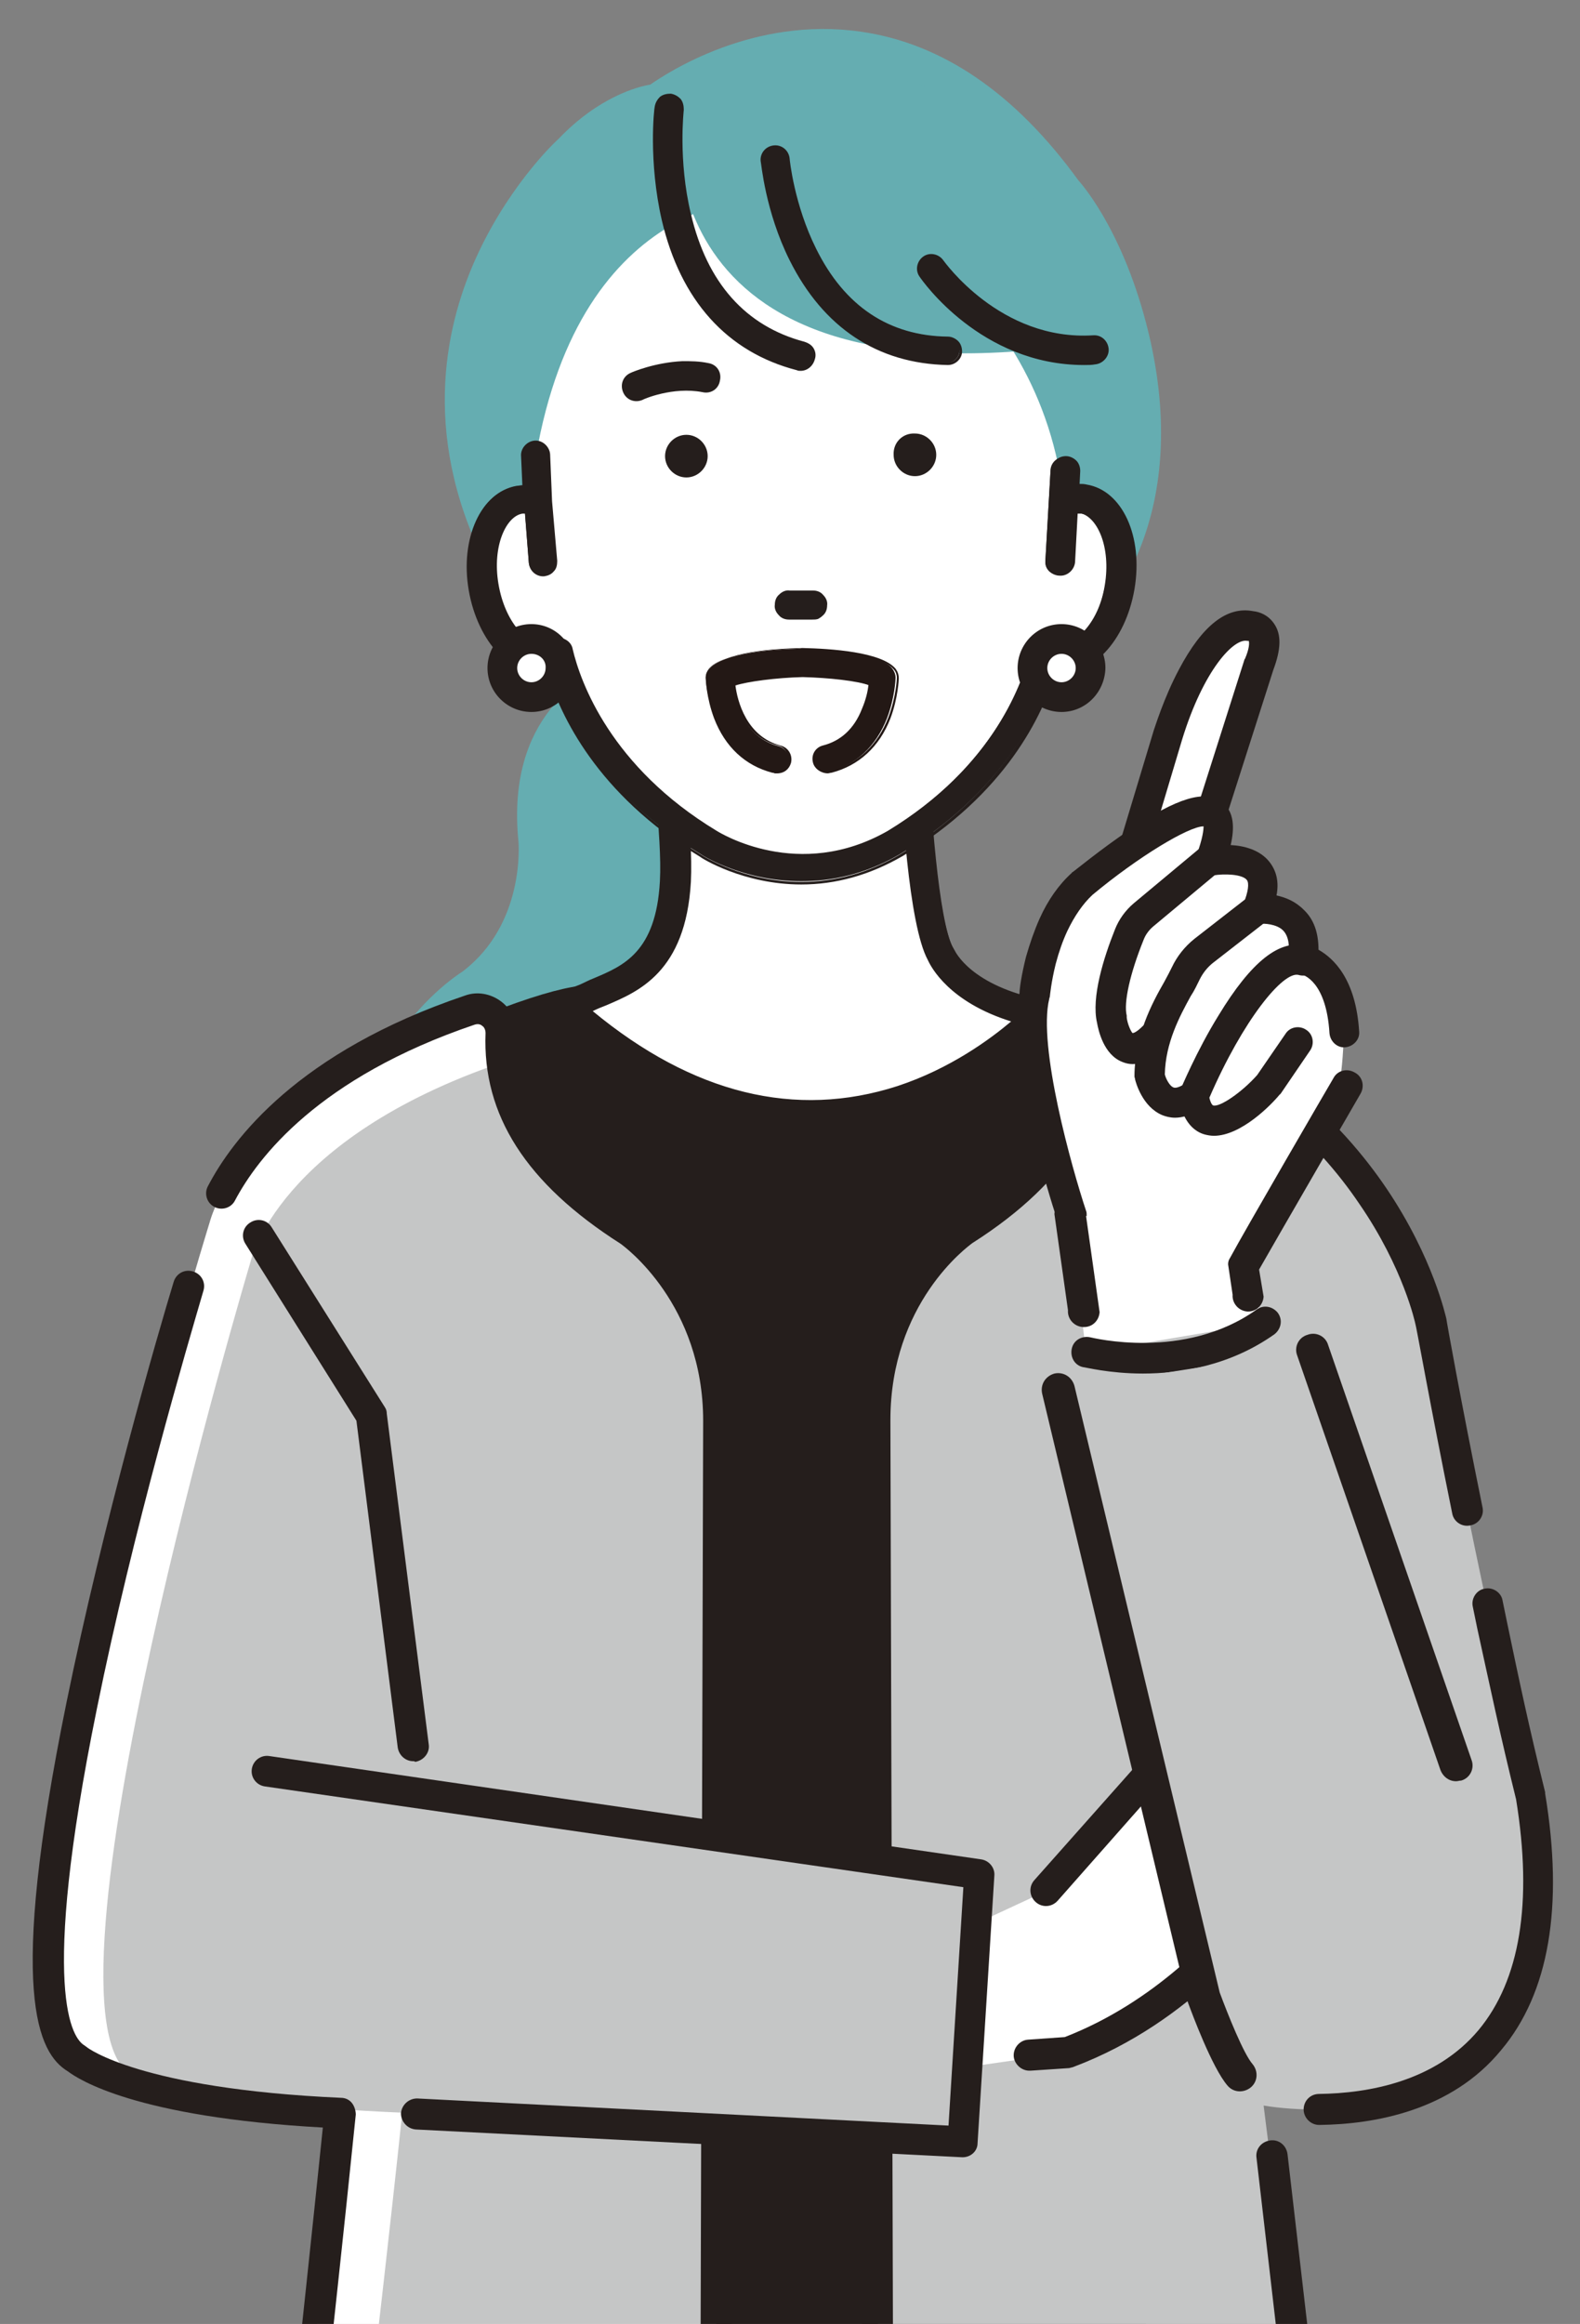 <?xml version="1.0" encoding="utf-8"?>
<!-- Generator: Adobe Illustrator 27.0.1, SVG Export Plug-In . SVG Version: 6.00 Build 0)  -->
<svg version="1.1" id="line" xmlns="http://www.w3.org/2000/svg" xmlns:xlink="http://www.w3.org/1999/xlink" x="0px" y="0px"
	 width="244.7px" height="359.7px" viewBox="0 0 244.7 359.7" style="enable-background:new 0 0 244.7 359.7;" xml:space="preserve"
	>
<rect x="0" y="0" width="244.7" height="359.7" fill="#808080" stroke="none"/>
<style type="text/css">
	.st0{fill:#65ADB1;}
	.st1{fill:#251E1C;}
	.st2{fill:#FFFFFF;}
	.st3{fill:#C5C6C6;}
	.st4{fill:#231815;}
</style>
<path class="st0" d="M178.2,52.9c-3.6-16.1-10.3-24-11.2-25c-9.8-13.5-21.1-21.2-33.7-23c-16.7-2.4-30,6.4-32.6,8.2
	c-1.9,0.3-8,1.9-14.2,8.4c-0.8,0.7-8.3,7.9-13.3,19.6c-4.8,11.3-8,29,3.9,49.7c0.1,0.2,0.2,0.3,0.3,0.4c0.3,0.3,6.4,6.3,16.4,11.8
	c-3,1.7-15.5,7.5-13.5,27.3c0,0.1,1.1,12.7-8.7,20.1c-0.8,0.5-6.8,4.5-11,11.8c-4.2,7.2-7.4,19,0.8,34.6c0.3,0.7,1,1.1,1.8,1.1
	c0,0,0,0,0.1,0l54.8-1.4c0.5,0,1-0.2,1.4-0.6c0.4-0.4,0.6-0.9,0.5-1.4l-2.1-71.6c0-0.5-0.3-1.1-0.7-1.4l-17-15.3
	c1.9,0.9,3.9,1.7,6.1,2.4c6.1,2.2,13.4,3.8,21.4,3.8c13,0,27.9-4.3,42.9-17.6c0,0,0.1-0.1,0.1-0.1C171.2,94.1,184.3,80.5,178.2,52.9
	z"/>
<g>
	<path class="st1" d="M181.1,164.8c-5.6-7-18.9-9.9-19.5-10c-0.1,0-0.3,0-0.4,0l-67-1.8c-2.4-1.2-7.9-0.8-25.1,6.5
		c-4.2,1.8-8,5.7-11,9.6c-2.3,3.2-5,7.6,1,5.6c-7.3,4.2,6.5-4.8,0,0l-3.3-2.3c-3,4.6-4.8,8.5-4.9,8.5l23.2,9.7l-2.4,125.6
		c0.4,4.9,0.9,41.9,1.5,49.5h103c1.2-7.6,2.1-7.5,2.2-8.7l3.1-190.8C181.6,165.7,181.5,165.2,181.1,164.8z"/>
	<path class="st1" d="M50.8,180.8C50.8,180.8,50.8,180.8,50.8,180.8C50.8,180.9,50.8,180.9,50.8,180.8c0,0.2,0.2,0.5,0.3,0
		C51.1,180.4,50.8,180.7,50.8,180.8z"/>
	<path class="st1" d="M71.2,357.2l0.7-40.8c0-0.3-0.1-0.6-0.1-0.6C71.4,315.5,71.2,357.8,71.2,357.2z"/>
	<path class="st1" d="M54.2,171.1l1.8,1.3c0.7-1.1,1.5-2.1,2.3-3.2C56.9,169.7,55.6,170.4,54.2,171.1z"/>
</g>
<g>
	<path class="st2" d="M104.6,136.4c0.3-5.7-0.7-13.1-1.3-22.7h38.2c0,0,0.8,28.1,4.2,34c0,0,2.5,6.8,15.5,9.3c0,0-32.4,36-73.9-1.2
		l3.4-1.3C95.3,152.1,103.8,151,104.6,136.4z"/>
	<g>
		<path class="st1" d="M125.7,174.7c-16.4,0-30.3-8.8-39.7-17.4c-0.5-0.5-0.8-1.2-0.7-1.9c0.1-0.7,0.6-1.3,1.3-1.6l3.3-1.3
			c0.7-0.3,1.5-0.7,2.2-1c4.6-1.9,9.8-4,10.4-15.2l0,0c0.2-3.7-0.2-8.2-0.6-13.6c-0.2-2.7-0.5-5.7-0.7-8.9c0-0.6,0.2-1.1,0.6-1.5
			c0.4-0.4,0.9-0.6,1.5-0.6h38.2c1.1,0,2,0.9,2.1,2c0.3,11.1,1.7,29,4,33c0.1,0.1,0.1,0.2,0.1,0.3c0.1,0.2,2.5,5.8,14,8
			c0.7,0.1,1.3,0.7,1.6,1.4c0.2,0.7,0.1,1.5-0.4,2c-0.3,0.4-8.6,9.5-22.3,13.9C135.4,173.9,130.4,174.7,125.7,174.7z M91.3,156.4
			c15.7,13.1,31.8,17.1,47.8,12c8.4-2.7,14.7-7.5,18.1-10.4c-9.8-2.9-12.7-8.4-13.2-9.5c-3.1-5.6-4.1-26-4.4-32.8h-34
			c0.2,2.3,0.3,4.5,0.5,6.7c0.4,5.5,0.8,10.2,0.6,14.1c-0.8,13.8-8.1,16.8-12.9,18.8c-0.8,0.3-1.5,0.6-2.1,0.9
			c-0.1,0-0.1,0.1-0.2,0.1L91.3,156.4z M90.8,154.4L90.8,154.4L90.8,154.4z"/>
		<path class="st1" d="M125.7,174.9c-16.9,0-31.1-9.5-39.9-17.4c-0.6-0.5-0.9-1.3-0.7-2.1c0.1-0.8,0.7-1.5,1.4-1.7l3.3-1.3
			c0.7-0.3,1.4-0.7,2.2-1c4.5-1.9,9.6-4,10.2-15c0.2-3.6-0.2-8.2-0.6-13.5l0-0.1c-0.2-2.7-0.5-5.7-0.7-8.9c0-0.6,0.2-1.3,0.6-1.7
			c0.4-0.5,1.1-0.7,1.7-0.7h38.2c1.3,0,2.3,1,2.3,2.3c0.3,11,1.7,28.9,3.9,32.9c0.1,0.1,0.1,0.2,0.2,0.3c0.1,0.2,2.5,5.6,13.8,7.8
			c0.8,0.2,1.5,0.8,1.8,1.5c0.3,0.8,0.1,1.7-0.5,2.3c-0.3,0.4-8.7,9.5-22.4,14C135.7,174.1,130.7,174.9,125.7,174.9L125.7,174.9
			C125.7,174.9,125.7,174.9,125.7,174.9z M103.3,111.9c-0.5,0-1,0.2-1.3,0.6c-0.3,0.4-0.5,0.8-0.5,1.3c0.2,3.2,0.4,6.2,0.7,8.8
			l0,0.1c0.4,5.3,0.8,9.9,0.6,13.6c-0.6,11.4-5.9,13.5-10.6,15.5c-0.8,0.3-1.5,0.6-2.2,1l-3.4,1.3c-0.6,0.2-1,0.7-1.1,1.4
			c-0.1,0.6,0.1,1.2,0.6,1.7c8.8,7.9,22.8,17.3,39.6,17.3c0,0,0,0,0,0l0,0c4.9,0,9.8-0.8,14.7-2.4c13.6-4.5,21.8-13.5,22.2-13.9
			c0.4-0.5,0.6-1.2,0.4-1.8c-0.2-0.6-0.7-1.1-1.4-1.2c-11.6-2.3-14-7.9-14.1-8.2c0-0.1-0.1-0.2-0.1-0.3c-2.3-4.1-3.7-22-4-33.1
			c0-1-0.8-1.7-1.8-1.7H103.3z M125.5,170.9c-11.5,0-23.1-4.8-34.4-14.2c-0.1-0.1-0.1-0.2-0.1-0.2c0-0.1,0.1-0.2,0.2-0.2l0.3-0.1
			c0.1,0,0.1,0,0.1-0.1c0.6-0.3,1.3-0.6,2.1-0.9c4.8-2,12-5,12.8-18.6c0.2-3.9-0.2-8.6-0.6-14.1c-0.2-2.1-0.4-4.3-0.5-6.7
			c0-0.1,0-0.1,0.1-0.2c0-0.1,0.1-0.1,0.2-0.1h34c0.1,0,0.3,0.1,0.3,0.3c0.2,6.3,1.3,27.1,4.3,32.7c0.5,1.1,3.3,6.5,13,9.4
			c0.1,0,0.2,0.1,0.2,0.2c0,0.1,0,0.2-0.1,0.3c-3.1,2.7-9.5,7.6-18.1,10.4C134.6,170.1,130.1,170.9,125.5,170.9z M91.8,156.5
			c15.5,12.8,31.4,16.7,47.2,11.6c8.2-2.7,14.4-7.3,17.6-10c-9.6-3-12.4-8.4-12.9-9.5c-3-5.5-4.1-24.5-4.4-32.7h-33.4
			c0.2,2.2,0.3,4.3,0.5,6.4c0.4,5.5,0.8,10.2,0.6,14.2c-0.8,14-8.2,17-13.1,19.1C93.1,155.9,92.4,156.2,91.8,156.5
			C91.8,156.5,91.8,156.5,91.8,156.5z M90.8,154.7c-0.1,0-0.3-0.1-0.3-0.3s0.1-0.3,0.3-0.3h0c0.1,0,0.3,0.1,0.3,0.3
			S90.9,154.7,90.8,154.7z"/>
	</g>
</g>
<g>
	<path class="st2" d="M138.4,130.8c16.6-10,21.8-23.4,23.3-29.5c0.6,0.4,1.2,0.6,1.8,0.7c4.2,0.7,8.5-4.2,9.7-11
		c1.1-6.8-1.3-12.8-5.5-13.5c-1-0.2-2,0-2.9,0.4l0,0c-3.5-34-34-48.3-40.7-47.6c-6.8-0.7-34.1,0-41.1,40.3l0.3,7.3
		c-0.9-0.4-1.9-0.5-2.9-0.4c-4.2,0.7-6.7,6.8-5.5,13.5c1.1,6.8,5.5,11.7,9.7,11c0.7-0.1,1.3-0.4,1.8-0.7c1.5,6.1,6.7,19.5,23.3,29.5
		C109.6,130.8,123.1,139.5,138.4,130.8z"/>
</g>
<path class="st0" d="M136.7,12.1l-31.6,5.6c0,0-6.1,45.1,61.5,35.7C166.7,53.4,161.9,13.1,136.7,12.1z"/>
<g>
	<path class="st1" d="M123.5,57.1c0.2,0,0.3,0.1,0.5,0.1c0.9,0,1.7-0.6,1.9-1.5c0.3-1.1-0.4-2.2-1.4-2.4c-9.3-2.4-15.3-9.1-17.8-20
		c-2-8.3-1.1-16.1-1.1-16.2c0.1-1.1-0.6-2.1-1.7-2.2c-1.1-0.1-2.1,0.6-2.2,1.7c0,0.3-1,8.5,1.1,17.5
		C105.6,46.4,112.8,54.3,123.5,57.1z"/>
	<path class="st1" d="M124,57.4c-0.2,0-0.4,0-0.6-0.1l0,0c-10.8-2.8-18-10.8-20.9-23.2c-2.1-9.1-1.2-17.3-1.1-17.6
		c0.1-0.6,0.4-1.1,0.8-1.5c0.5-0.4,1.1-0.5,1.7-0.5c0.6,0.1,1.1,0.4,1.5,0.8c0.4,0.5,0.5,1.1,0.5,1.7c0,0.1-0.9,7.8,1.1,16.1
		c2.5,10.7,8.5,17.4,17.6,19.8c0.6,0.2,1.1,0.5,1.4,1c0.3,0.5,0.4,1.1,0.2,1.7C125.9,56.7,125,57.4,124,57.4z M103.6,15.1
		c-0.4,0-0.8,0.1-1.1,0.4c-0.4,0.3-0.6,0.7-0.7,1.2c0,0.3-1,8.4,1.1,17.4c2.9,12.2,10,20.1,20.5,22.8c0,0,0,0,0,0
		c0.9,0.2,1.9-0.3,2.1-1.2c0.1-0.4,0.1-0.9-0.2-1.3c-0.2-0.4-0.6-0.7-1.1-0.8c-9.4-2.4-15.4-9.2-18-20.2c-2-8.4-1.1-16.2-1.1-16.3
		c0.1-0.9-0.6-1.8-1.5-1.9C103.7,15.1,103.6,15.1,103.6,15.1z"/>
</g>
<g>
	<path class="st1" d="M146.8,52.2c-9.2-0.2-16.2-4.8-20.7-13.8c-3.5-6.9-4.1-13.9-4.1-14c-0.1-1.1-1.1-1.9-2.2-1.8
		c-1.1,0.1-1.9,1.1-1.8,2.2c0,0.3,0.7,7.8,4.4,15.3c5.1,10.3,13.5,15.9,24.2,16.1c0,0,0,0,0,0c1.1,0,2-0.9,2-2
		C148.8,53.1,147.9,52.2,146.8,52.2z"/>
	<path class="st1" d="M146.8,56.5c-10.9-0.2-19.3-5.8-24.5-16.2c-3.8-7.6-4.4-15.1-4.5-15.4c-0.1-1.2,0.8-2.3,2.1-2.4
		c1.2-0.1,2.3,0.8,2.4,2.1c0,0.1,0.7,7.1,4.1,13.9c4.4,8.9,11.3,13.5,20.4,13.6l0,0c0.6,0,1.2,0.3,1.6,0.7c0.4,0.4,0.6,1,0.6,1.6
		C149,55.5,148,56.5,146.8,56.5z M120.1,22.9c0,0-0.1,0-0.1,0c-0.9,0.1-1.7,0.9-1.6,1.9c0,0.3,0.7,7.7,4.4,15.3
		c5.1,10.2,13.4,15.7,24,16c0,0,0,0,0,0c1,0,1.7-0.8,1.8-1.7c0-0.5-0.2-0.9-0.5-1.2c-0.3-0.3-0.8-0.5-1.2-0.5
		c-9.3-0.2-16.4-4.9-20.9-13.9c-3.5-6.9-4.1-13.8-4.1-14.1C121.7,23.5,121,22.9,120.1,22.9z"/>
</g>
<g>
	<path class="st1" d="M169.5,52.2c-14.7,0.9-23.4-11.6-23.5-11.8c-0.6-0.9-1.9-1.1-2.8-0.5c-0.9,0.6-1.1,1.9-0.5,2.8
		c0.4,0.6,9.4,13.6,25.2,13.6c0.6,0,1.2,0,1.8-0.1c1.1-0.1,1.9-1,1.9-2.1C171.5,53,170.6,52.1,169.5,52.2z"/>
	<path class="st1" d="M167.9,56.5c-16,0-25.1-13.1-25.5-13.7c-0.7-1-0.4-2.4,0.6-3.1c1-0.7,2.4-0.4,3.1,0.6
		c0.1,0.1,8.8,12.5,23.2,11.6l0,0c1.3-0.1,2.3,0.9,2.4,2.1c0.1,1.2-0.9,2.3-2.1,2.4C169.1,56.5,168.5,56.5,167.9,56.5z M144.3,39.8
		c-0.3,0-0.7,0.1-1,0.3c-0.8,0.5-1,1.6-0.5,2.4c0.4,0.5,9.3,13.4,25,13.4c0.6,0,1.2,0,1.8-0.1c1-0.1,1.7-0.9,1.6-1.8
		c-0.1-1-0.9-1.7-1.8-1.6c-14.8,0.9-23.6-11.7-23.7-11.9C145.4,40.1,144.9,39.8,144.3,39.8z"/>
</g>
<g>
	<path class="st1" d="M167.9,75.5c-0.4-0.1-0.9-0.1-1.3-0.1l0.1-2.3c0.1-1.1-0.8-2-1.9-2.1c-1.1-0.1-2,0.8-2.1,1.9l-0.8,14
		c-0.1,1.1,0.8,2,1.9,2.1c0,0,0.1,0,0.1,0c1.1,0,1.9-0.8,2-1.9l0.4-7.7c0.3,0,0.6,0,0.9,0c2.7,0.5,4.9,5.2,3.9,11.2
		c-1,6.1-4.7,9.8-7.4,9.3c-0.4-0.1-0.7-0.2-1.1-0.5c-0.5-0.3-1.2-0.4-1.8-0.2c-0.6,0.2-1,0.8-1.2,1.4c-1.4,6-6.5,18.7-22.3,28.2
		c-13.9,8-26.2,0.4-26.7,0c-15.8-9.6-20.9-22.2-22.4-28.3c-0.2-0.6-0.6-1.1-1.2-1.4c-0.6-0.2-1.3-0.2-1.8,0.2
		c-0.4,0.2-0.7,0.4-1.1,0.5c-2.7,0.4-6.3-3.3-7.4-9.3c-1-6.1,1.2-10.8,3.9-11.2c0.2,0,0.5,0,0.7,0l0.6,7.8c0.1,1,1,1.8,2,1.8
		c0.1,0,0.1,0,0.2,0c1.1-0.1,1.9-1.1,1.8-2.2l-0.8-9.2l-0.3-7.3c-0.1-1.1-1-1.9-2.1-1.9c-1.1,0.1-1.9,1-1.9,2.1l0.2,4.8h0
		c-0.4,0-0.7,0-1.1,0.1c-5.4,0.9-8.5,7.9-7.2,15.8c1.3,8,6.6,13.5,12,12.6c0.1,0,0.1,0,0.2,0c2.2,7.5,8.2,19.2,23.6,28.5
		c0.4,0.3,6.7,4.2,15.6,4.2c4.6,0,9.8-1,15.3-4.2c15.4-9.3,21.4-21.1,23.6-28.5c0.1,0,0.1,0,0.2,0c5.4,0.9,10.6-4.6,12-12.6
		C176.5,83.4,173.3,76.4,167.9,75.5z"/>
	<path class="st1" d="M124.1,136.9c-9,0-15.5-4.1-15.7-4.3c-16-9.7-21.6-21.9-23.6-28.4c-5.5,0.9-10.8-4.8-12.2-12.8
		c-1.4-8.1,1.9-15.2,7.4-16.2c0.3,0,0.6-0.1,0.9-0.1l-0.2-4.5c-0.1-1.2,0.9-2.3,2.1-2.4c1.2-0.1,2.3,0.9,2.4,2.1l0.3,7.3l0.8,9.2
		c0,0.6-0.1,1.2-0.5,1.6c-0.4,0.5-0.9,0.7-1.5,0.8c-1.2,0.1-2.3-0.8-2.4-2.1l-0.6-7.6c-0.1,0-0.3,0-0.4,0c-2.5,0.4-4.7,5-3.7,10.9
		c1,5.9,4.5,9.6,7.1,9.1c0.3-0.1,0.7-0.2,1-0.4c0.6-0.4,1.4-0.5,2.1-0.2c0.7,0.3,1.2,0.9,1.3,1.6c1.2,5.1,5.9,18.2,22.3,28.1
		c0.5,0.3,12.7,7.9,26.5,0c16.3-9.9,21-22.9,22.2-28.1c0.2-0.7,0.7-1.3,1.3-1.6c0.7-0.3,1.4-0.2,2.1,0.2c0.4,0.2,0.7,0.4,1,0.4
		c2.5,0.4,6.1-3.2,7.1-9.1c1-5.9-1.1-10.5-3.7-10.9c-0.2,0-0.4,0-0.6,0l-0.4,7.5c-0.1,1.2-1.2,2.2-2.4,2.1c-0.6,0-1.2-0.3-1.6-0.7
		c-0.4-0.4-0.6-1-0.6-1.6l0.8-14c0-0.6,0.3-1.2,0.8-1.6c0.5-0.4,1-0.6,1.6-0.6c0.6,0,1.2,0.3,1.6,0.7c0.4,0.4,0.6,1,0.6,1.6l-0.1,2
		c0.4,0,0.7,0,1.1,0.1c0,0,0,0,0,0c5.5,0.9,8.8,8,7.4,16.2c-1.4,8.1-6.7,13.7-12.2,12.8c-2,6.6-7.6,18.8-23.7,28.5
		C134.6,135.5,129.4,136.9,124.1,136.9z M84.9,103.7c0.1,0,0.2,0.1,0.3,0.2c1.9,6.4,7.4,18.7,23.4,28.4c0.3,0.2,6.6,4.2,15.5,4.2
		c5.3,0,10.4-1.4,15.2-4.2c16.1-9.7,21.6-22,23.5-28.4c0-0.1,0.2-0.2,0.3-0.2l0.2,0c5.2,0.9,10.3-4.6,11.7-12.4
		c1.3-7.8-1.7-14.7-7-15.5c-0.4-0.1-0.8-0.1-1.3-0.1c-0.1,0-0.1,0-0.2-0.1c-0.1-0.1-0.1-0.1-0.1-0.2l0.1-2.3c0-0.5-0.1-0.9-0.4-1.2
		c-0.3-0.3-0.7-0.5-1.2-0.6c-0.5,0-0.9,0.1-1.2,0.4c-0.3,0.3-0.6,0.7-0.6,1.2l-0.8,14c0,0.5,0.1,0.9,0.4,1.2
		c0.3,0.3,0.7,0.5,1.2,0.6l0.1,0c0.9,0,1.7-0.7,1.7-1.6l0.4-7.7c0-0.1,0.1-0.2,0.2-0.2c0.3-0.1,0.7-0.1,1,0
		c2.8,0.5,5.2,5.3,4.1,11.6c-1.1,6.2-4.9,10-7.7,9.6c-0.4-0.1-0.8-0.2-1.2-0.5c-0.5-0.3-1.1-0.4-1.6-0.1c-0.5,0.2-0.9,0.7-1,1.2
		c-1.3,5.2-5.9,18.4-22.5,28.4c-14.1,8.1-26.5,0.4-27,0c-16.5-10-21.2-23.2-22.5-28.4c-0.1-0.5-0.5-1-1-1.2
		c-0.5-0.2-1.1-0.2-1.6,0.1c-0.4,0.3-0.8,0.4-1.2,0.5c-2.8,0.5-6.6-3.3-7.7-9.6c-1-6.2,1.3-11.1,4.1-11.6c0.2,0,0.5,0,0.8,0
		c0.1,0,0.2,0.1,0.2,0.2l0.6,7.8c0.1,0.9,0.9,1.7,1.9,1.6c0.5,0,0.9-0.3,1.2-0.6c0.3-0.4,0.4-0.8,0.4-1.3l-0.8-9.2l-0.3-7.3
		c0-1-0.9-1.7-1.8-1.6c-1,0-1.7,0.9-1.6,1.8l0.2,4.8c0,0.1,0,0.1-0.1,0.2c-0.1,0.1-0.1,0.1-0.2,0.1c-0.4,0-0.7,0-1.1,0.1
		c-5.2,0.9-8.3,7.7-7,15.5c1.3,7.8,6.5,13.3,11.7,12.4L84.9,103.7C84.9,103.7,84.9,103.7,84.9,103.7z"/>
</g>
<g>
	<path class="st2" d="M86.8,103.4c0,2.5-2,4.5-4.5,4.5c-2.5,0-4.5-2-4.5-4.5s2-4.5,4.5-4.5C84.8,98.9,86.8,101,86.8,103.4z"/>
	<g>
		<path class="st1" d="M82.3,109.9c-3.6,0-6.5-2.9-6.5-6.5c0-3.6,2.9-6.5,6.5-6.5c3.6,0,6.5,2.9,6.5,6.5
			C88.8,107,85.9,109.9,82.3,109.9z M82.3,100.9c-1.4,0-2.5,1.1-2.5,2.5c0,1.4,1.1,2.5,2.5,2.5c1.4,0,2.5-1.1,2.5-2.5
			C84.8,102.1,83.7,100.9,82.3,100.9z"/>
		<path class="st1" d="M82.3,110.2c-3.7,0-6.8-3-6.8-6.8c0-3.7,3-6.8,6.8-6.8c3.7,0,6.7,3,6.7,6.8C89.1,107.2,86,110.2,82.3,110.2z
			 M82.3,97.2c-3.4,0-6.2,2.8-6.2,6.2c0,3.4,2.8,6.2,6.2,6.2c3.4,0,6.2-2.8,6.2-6.2C88.5,100,85.8,97.2,82.3,97.2z M82.3,106.2
			c-1.5,0-2.8-1.2-2.8-2.8c0-1.5,1.2-2.8,2.8-2.8c1.5,0,2.8,1.2,2.8,2.8C85.1,105,83.8,106.2,82.3,106.2z M82.3,101.2
			c-1.2,0-2.2,1-2.2,2.2c0,1.2,1,2.2,2.2,2.2c1.2,0,2.2-1,2.2-2.2C84.6,102.2,83.6,101.2,82.3,101.2z"/>
	</g>
</g>
<g>
	<path class="st2" d="M168.9,103.4c0,2.5-2,4.5-4.5,4.5c-2.5,0-4.5-2-4.5-4.5s2-4.5,4.5-4.5C166.9,98.9,168.9,101,168.9,103.4z"/>
	<g>
		<path class="st1" d="M164.4,109.9c-3.6,0-6.5-2.9-6.5-6.5c0-3.6,2.9-6.5,6.5-6.5c3.6,0,6.5,2.9,6.5,6.5
			C170.9,107,168,109.9,164.4,109.9z M164.4,100.9c-1.4,0-2.5,1.1-2.5,2.5c0,1.4,1.1,2.5,2.5,2.5c1.4,0,2.5-1.1,2.5-2.5
			C166.9,102.1,165.8,100.9,164.4,100.9z"/>
		<path class="st1" d="M164.4,110.2c-3.7,0-6.8-3-6.8-6.8c0-3.7,3-6.8,6.8-6.8c3.7,0,6.8,3,6.8,6.8
			C171.1,107.2,168.1,110.2,164.4,110.2z M164.4,97.2c-3.4,0-6.2,2.8-6.2,6.2c0,3.4,2.8,6.2,6.2,6.2c3.4,0,6.2-2.8,6.2-6.2
			C170.6,100,167.8,97.2,164.4,97.2z M164.4,106.2c-1.5,0-2.8-1.2-2.8-2.8c0-1.5,1.2-2.8,2.8-2.8c1.5,0,2.8,1.2,2.8,2.8
			C167.1,105,165.9,106.2,164.4,106.2z M164.4,101.2c-1.2,0-2.2,1-2.2,2.2c0,1.2,1,2.2,2.2,2.2c1.2,0,2.2-1,2.2-2.2
			C166.6,102.2,165.6,101.2,164.4,101.2z"/>
	</g>
</g>
<path class="st2" d="M97.4,190.6c-18-11.4-20.1-22.8-19.8-30.5c0.1-2.6-2.4-4.5-4.9-3.7c-35,11.9-40.2,32.7-40.2,32.7
	s-37.1,120-20.7,129.5c0,0,7.8,7,40.8,8.4c-2,18.9-4.1,38.6-4.1,38.6h62.4l0.4-145.7C111.2,200.1,97.4,190.6,97.4,190.6z"/>
<path class="st3" d="M97.4,190.6c-18-11.4-18.2-16.3-17.8-24c0.1-2.6,0.8-3-1.7-2.2c-35,11.9-39.1,30.9-39.1,30.9
	S4,311.7,20.4,321.2c0,0,8.8,4.4,41.9,5.8c-2,18.9-4.3,38.6-4.3,38.6h52.9l0.4-145.7C111.2,200.1,97.4,190.6,97.4,190.6z"/>
<path class="st3" d="M237.1,278c-8.6-34.5-15.5-73.4-15.5-73.4s-7.1-35.3-50-49c-1.4-0.5-2.8,0.7-2.6,2.2
	c0.8,6.8,0.4,20.2-19.6,32.8c0,0-13.8,9.5-13.8,29.4l0.4,145.7h64.7l-5-39.8C198.7,326.4,246.3,334,237.1,278z"/>
<path class="st1" d="M48.5,368c-0.1,0-0.2,0-0.3,0c-1.3-0.2-2.2-1.4-2-2.7c0-0.1,2-18.5,3.8-36c-29.1-1.6-37.9-7.5-39.5-8.7
	c-4.6-2.8-9.4-12-0.2-57.1c5.7-27.9,14.1-56.9,16.6-65.1c0.4-1.3,1.7-2,3-1.6c1.3,0.4,2,1.7,1.6,3c-2.4,8.2-10.9,37-16.5,64.7
	c-9,44.2-3.7,51.1-1.9,52.1c0.1,0.1,0.3,0.2,0.4,0.3c0,0,8.1,6.4,39.3,7.8c0.7,0,1.3,0.3,1.7,0.8c0.4,0.5,0.6,1.2,0.6,1.8
	c-1.9,18.7-4.1,38.5-4.1,38.7C50.7,367.1,49.7,368,48.5,368z"/>
<path class="st1" d="M110.9,366C110.9,366,110.9,366,110.9,366c-1.3,0-2.4-1.1-2.4-2.4l0.4-143.7c0-18-12.1-26.9-12.8-27.4
	c-14.6-9.3-21.4-19.9-20.9-32.6c0-0.6-0.3-1-0.5-1.1c-0.2-0.2-0.6-0.4-1.2-0.2c-24.2,8.2-33.6,20.6-37.1,27.2
	c-0.6,1.2-2.1,1.6-3.2,1c-1.2-0.6-1.6-2.1-1-3.2c3.8-7.3,14-20.8,39.8-29.5c1.9-0.7,4-0.3,5.6,0.9c1.6,1.2,2.5,3.1,2.4,5.2
	c-0.2,4-0.7,16.1,18.7,28.4c0,0,0.1,0,0.1,0c0.6,0.4,14.9,10.4,14.9,31.3l-0.4,143.7C113.2,364.9,112.2,366,110.9,366z"/>
<path class="st1" d="M135.9,366c-1.3,0-2.4-1.1-2.4-2.4l-0.4-143.7c0-20.9,14.2-30.9,14.9-31.3c0,0,0.1,0,0.1,0
	c13.7-8.7,19.9-18.9,18.5-30.5c-0.2-1.5,0.4-3,1.6-4c1.2-1,2.7-1.3,4.2-0.8c22.8,7.3,35.6,20.7,42.3,30.6
	c7.3,10.8,9.2,19.9,9.3,20.2c0,0.2,2.2,12.5,5.6,29.2c0.3,1.3-0.6,2.6-1.9,2.8c-1.3,0.3-2.6-0.6-2.8-1.9
	c-3.4-16.7-5.6-29.2-5.7-29.3c0,0-1.8-8.6-8.7-18.6c-6.2-9.2-18.1-21.5-39.2-28.4c1.4,13.3-5.6,24.9-20.7,34.5
	c-0.8,0.6-12.7,9.3-12.7,27.4l0.4,143.7C138.3,364.9,137.3,366,135.9,366C135.9,366,135.9,366,135.9,366z"/>
<path class="st1" d="M204.3,328.9c-1.3,0-2.4-1.1-2.4-2.4c0-1.3,1-2.4,2.4-2.4c7.6-0.1,18-1.9,24.7-9.9c6.4-7.7,8.4-19.7,5.8-35.7
	c-2.5-10.1-4-17.3-6-26.4l-0.7-3.4c-0.3-1.3,0.6-2.6,1.8-2.8c1.3-0.3,2.6,0.6,2.8,1.8l0.7,3.4c1.9,9.1,3.4,16.2,5.9,26.3
	c0,0.1,0,0.1,0,0.2c2.9,17.5,0.6,30.9-6.8,39.7C224.8,326.7,212.9,328.8,204.3,328.9C204.3,328.9,204.3,328.9,204.3,328.9z"/>
<path class="st1" d="M200.7,368c-1.2,0-2.2-0.9-2.4-2.1l-3.7-31.9c-0.2-1.3,0.7-2.5,2.1-2.7c1.3-0.2,2.5,0.7,2.7,2.1l3.7,31.9
	c0.2,1.3-0.7,2.5-2.1,2.7C200.9,368,200.8,368,200.7,368z"/>
<g>
	<path class="st1" d="M122.2,95.6c-1.1,0-2-0.9-2-2c0-1.1,0.9-2,2-2l3.6,0c1.1,0,2,0.9,2,2c0,1.1-0.9,2-2,2L122.2,95.6z"/>
	<path class="st1" d="M125.8,95.9l-3.6,0l0,0c-0.6,0-1.2-0.2-1.6-0.7c-0.4-0.4-0.7-1-0.6-1.6c0-0.6,0.2-1.2,0.7-1.6
		c0.4-0.4,1-0.7,1.6-0.6l3.6,0c0.6,0,1.2,0.2,1.6,0.7c0.4,0.4,0.7,1,0.6,1.6c0,0.6-0.2,1.2-0.7,1.6c-0.2,0.2-0.5,0.4-0.7,0.5
		C126.4,95.9,126.1,95.9,125.8,95.9z M121,92.4c-0.3,0.3-0.5,0.7-0.5,1.2c0,0.5,0.2,0.9,0.5,1.2c0.3,0.3,0.7,0.5,1.2,0.5l3.6,0
		c0.5,0,0.9-0.2,1.2-0.5c0.3-0.3,0.5-0.7,0.5-1.2c0-0.5-0.2-0.9-0.5-1.2c-0.3-0.3-0.7-0.5-1.2-0.5l-3.6,0c-0.2,0-0.5,0-0.7,0.1
		C121.4,92.2,121.2,92.3,121,92.4z M122.2,95.6L122.2,95.6L122.2,95.6z"/>
</g>
<g>
	<path class="st1" d="M138.4,70.4c0,1.8,1.5,3.3,3.3,3.3c1.8,0,3.3-1.5,3.3-3.3c0-1.8-1.5-3.3-3.3-3.3
		C139.8,67,138.3,68.5,138.4,70.4z"/>
	<path class="st1" d="M103,70.6c0,1.8,1.5,3.3,3.3,3.3c1.8,0,3.3-1.5,3.3-3.3c0-1.8-1.5-3.3-3.3-3.3C104.5,67.3,103,68.8,103,70.6z"
		/>
</g>
<path class="st1" d="M105.7,55.9c1.3,0,2.6,0,4,0.3c1.3,0.2,2.1,1.4,1.8,2.7c-0.2,1.3-1.4,2.1-2.7,1.8c-4.6-0.9-9.2,1.1-9.3,1.2
	c-1.2,0.5-2.5,0-3-1.2c-0.5-1.2,0-2.5,1.2-3C97.9,57.6,101.4,56.1,105.7,55.9z"/>
<path class="st2" d="M181.9,270.2L162,292.7l-11.2,5.2l-3.5,22.4l18.1-2.6c18.1-6.9,28.5-21.6,28.5-21.6L181.9,270.2z"/>
<path class="st1" d="M159.4,320.5c-1.2,0-2.3-1-2.4-2.2c-0.1-1.3,0.9-2.5,2.2-2.6l5.7-0.4c14.2-5.5,23.5-16.1,26.2-19.5l-9.9-21.3
	l-17.4,19.7c-0.9,1-2.4,1.1-3.4,0.2c-1-0.9-1.1-2.4-0.2-3.4l19.9-22.4c0.5-0.6,1.3-0.9,2.1-0.8c0.8,0.1,1.5,0.6,1.8,1.4l12.1,25.9
	c0.4,0.8,0.3,1.7-0.2,2.4c-0.4,0.6-11,15.4-29.6,22.4c-0.2,0.1-0.4,0.1-0.7,0.2l-6,0.4C159.5,320.5,159.5,320.5,159.4,320.5z"/>
<g>
	<polygon class="st3" points="41.4,274.1 64.5,327.2 149.1,331.5 151.7,290.1 	"/>
	<path class="st1" d="M149.1,333.9c0,0-0.1,0-0.1,0l-84.6-4.3c-1.3-0.1-2.3-1.2-2.3-2.5c0.1-1.3,1.2-2.3,2.5-2.3l82.3,4.2l2.3-36.9
		L41,276.5c-1.3-0.2-2.2-1.4-2-2.7c0.2-1.3,1.4-2.2,2.7-2l110.3,16c1.2,0.2,2.1,1.3,2,2.5l-2.6,41.4
		C151.4,333,150.3,333.9,149.1,333.9z"/>
</g>
<g>
	<path class="st1" d="M64,272.6c-1.2,0-2.2-0.9-2.4-2.1l-6.4-50.6L38,192.5c-0.7-1.1-0.4-2.6,0.8-3.3c1.1-0.7,2.6-0.4,3.3,0.8
		l17.5,27.8c0.2,0.3,0.3,0.6,0.3,1l6.5,51.2c0.2,1.3-0.8,2.5-2.1,2.7C64.2,272.6,64.1,272.6,64,272.6z"/>
</g>
<g>
	<g>
		<g>
			<g>
				<path class="st2" d="M193.9,96.9c0,0,3.6,0,1.2,6l-13.7,42.9l-8.9-3.6l8.6-28.5C181,113.7,186.7,95.2,193.9,96.9z"/>
				<path class="st1" d="M181.3,148.1c-0.3,0-0.6-0.1-0.9-0.2l-8.9-3.6c-1.1-0.4-1.7-1.7-1.4-2.8l8.6-28.5c0.1-0.2,1.5-4.9,3.9-9.4
					c3.6-6.8,7.4-9.8,11.5-9c1,0.1,2.3,0.6,3.2,1.9c1.2,1.7,1.1,4-0.1,7.2l-13.7,42.8c-0.2,0.6-0.6,1.1-1.2,1.4
					C182,148,181.7,148.1,181.3,148.1z M175.2,140.8l4.6,1.9l12.9-40.5c0-0.1,0-0.1,0.1-0.2c0.7-1.6,0.7-2.5,0.6-2.8
					c-0.1,0-0.1,0-0.2,0c-2.1-0.5-6.8,4.5-10.1,15.2L175.2,140.8z"/>
			</g>
			<path class="st2" d="M160.1,154c0,0,0.8-11.3,7.4-17.2c0,0,27.3-22.6,19.8-3.5c0,0,11.4-2.1,7.3,7.5c0,0,8.3-1.1,7.1,7.9
				c0,0,5.8,0.6,6.4,11.3c0,0,0,10.4-3,15.8l-12.5,20.1l3.3,8.8l-27.7,4.7l-2.5-21.2C165.9,188.1,157.7,163.6,160.1,154z"/>
			<path class="st1" d="M204.2,147c0-2.6-0.7-4.7-2.3-6.2c-1.3-1.3-2.8-1.9-4.2-2.2c0.4-2.1,0-3.8-1.1-5.2c-1.5-1.9-4-2.5-6-2.6
				c0.6-2.6,0.6-5.2-1.4-6.7c-2.6-1.9-6.9-0.6-14.2,4.3c-4.6,3.1-8.7,6.5-8.9,6.6c0,0-0.1,0-0.1,0.1c-2,1.8-3.7,4.2-5,7.1
				c-0.8,1.8-1.5,3.8-2.1,5.9c-0.7,2.8-1,4.9-1,5.6c-1,4.3-0.3,11.6,2,21.5c1.5,6.3,3.2,11.7,3.7,13.2l4.7-0.2c0-0.3,0-0.6-0.1-0.8
				c-2.2-6.6-7.5-25.5-5.7-32.8c0-0.1,0.1-0.3,0.1-0.4c0,0,0.2-2.2,0.9-5c0.5-1.9,1.1-3.6,1.8-5.1c1.1-2.3,2.4-4.2,3.9-5.6
				c7.1-5.9,14.9-10.6,17.2-10.6c0,0,0,0,0,0c0,0.5-0.1,1.8-1.1,4.5c-0.3,0.8-0.2,1.7,0.4,2.3c0.5,0.6,1.4,1,2.2,0.8
				c1.7-0.3,4.5-0.2,5.2,0.7c0.4,0.5,0.2,1.9-0.5,3.6c-0.3,0.8-0.2,1.6,0.3,2.3c0.5,0.7,1.3,1,2.1,0.9c0.7-0.1,2.7,0,3.7,1
				c0.8,0.8,1.1,2.2,0.8,4.2c-0.1,0.6,0,1.3,0.4,1.8c0.4,0.5,0.9,0.8,1.6,0.8c0.4,0.1,3.9,1.1,4.4,9.1c0.1,1.3,1.2,2.3,2.4,2.2
				c1.3-0.1,2.3-1.2,2.2-2.4C210,151.5,206.5,148.3,204.2,147z"/>
			<path class="st1" d="M188,175.8c-0.5,0-1-0.1-1.4-0.2c-1.5-0.4-3.4-1.8-4-5.6c-0.1-0.4,0-0.9,0.2-1.3c0.1-0.2,2.5-6,5.9-11.5
				c5.1-8.4,9.5-11.9,13.7-10.8c1.2,0.3,2,1.6,1.6,2.9c-0.3,1.2-1.6,2-2.9,1.6c-2.4-0.6-8.6,7-13.8,19c0.2,0.9,0.5,1.2,0.6,1.2
				c1,0.3,4.4-2,6.8-4.7l4.4-6.4c0.7-1.1,2.2-1.3,3.2-0.6c1.1,0.7,1.3,2.2,0.6,3.2l-4.5,6.6c-0.1,0.1-0.1,0.2-0.2,0.2
				C196.9,171,192.2,175.8,188,175.8z"/>
			<path class="st1" d="M182,173c-0.8,0-1.5-0.2-2-0.4c-3.1-1.3-4.1-5.1-4.2-5.5c0-0.2-0.1-0.3-0.1-0.5c0-6.2,2.7-11.3,4.6-14.6
				c0.5-0.9,0.9-1.7,1.2-2.3c0.8-1.7,2-3.2,3.5-4.4l8.1-6.3c1-0.8,2.5-0.6,3.3,0.4c0.8,1,0.6,2.5-0.4,3.3l-8.1,6.3
				c-0.9,0.7-1.6,1.6-2.1,2.6c-0.4,0.8-0.8,1.7-1.4,2.6c-1.7,3.1-3.9,7.2-4,12.1c0.2,0.8,0.8,1.8,1.3,2c0.4,0.2,1.1-0.1,1.9-0.6
				c1.1-0.7,2.5-0.4,3.2,0.6c0.7,1.1,0.4,2.5-0.6,3.2C184.6,172.6,183.1,173,182,173z"/>
			<path class="st1" d="M175.4,164.7c-0.5,0-1-0.1-1.5-0.3c-3-1.1-3.8-5-4-6.1c-0.9-3.9,1-10,2.8-14.5c0.6-1.5,1.6-2.9,2.9-4
				l10.2-8.5c1-0.8,2.5-0.7,3.3,0.3c0.8,1,0.7,2.5-0.3,3.3l-10.2,8.5c-0.7,0.6-1.2,1.3-1.5,2.1c-2.1,5.2-3.1,9.7-2.6,11.7
				c0,0.1,0,0.2,0,0.3c0.1,0.9,0.6,2.1,0.9,2.4c0.2,0,0.7-0.2,1.6-1.1c0.9-0.9,2.4-0.8,3.3,0.1c0.9,0.9,0.8,2.4-0.1,3.3
				C178.5,163.9,176.9,164.7,175.4,164.7z M175.5,160.1L175.5,160.1L175.5,160.1z"/>
		</g>
		<path class="st1" d="M193.3,203c1.3,0,2.3-1,2.4-2.3l-0.7-4.2c2.9-5.1,15.6-27,15.7-27.2c0.7-1.2,0.3-2.7-0.9-3.3
			c-1.2-0.7-2.7-0.3-3.3,0.9c-0.6,1-13.8,23.7-16,27.8c-0.2,0.3-0.3,0.6-0.3,1l0.7,4.7c-0.1,1.3,0.9,2.5,2.3,2.6
			C193.2,203,193.3,203,193.3,203z"/>
		<path class="st1" d="M167.9,205.4c1.3,0,2.3-1,2.4-2.3l-2.1-14.9c0.1-1.3-0.9-2.5-2.3-2.6c-1.3-0.1-2.5,0.9-2.6,2.3l2.1,14.9
			c-0.1,1.3,0.9,2.5,2.3,2.6C167.8,205.4,167.9,205.4,167.9,205.4z"/>
	</g>
	<path class="st1" d="M177,212.6c-5.2,0-9-1-9.3-1c-1.3-0.3-2-1.6-1.7-2.9c0.3-1.3,1.6-2,2.9-1.7l0,0c0.1,0,14.5,3.7,25.7-4.3
		c1.1-0.8,2.5-0.5,3.3,0.5c0.8,1.1,0.5,2.5-0.5,3.3C190.5,211.4,182.8,212.6,177,212.6z"/>
</g>
<polygon class="st3" points="188.6,317.1 163.8,215.1 203.2,208.9 224.6,288.9 "/>
<path class="st1" d="M192,323.7c-0.7,0-1.4-0.3-1.9-0.9c-2.4-2.8-5.5-11.2-6.1-12.8c0-0.1-0.1-0.2-0.1-0.3l-22.5-94
	c-0.3-1.4,0.5-2.7,1.9-3.1c1.4-0.3,2.7,0.5,3.1,1.9l22.5,93.9c1.3,3.5,3.7,9.5,5.1,11.1c0.9,1.1,0.8,2.7-0.3,3.6
	C193.2,323.5,192.6,323.7,192,323.7z"/>
<path class="st1" d="M225.5,275.7c-1.1,0-2-0.7-2.4-1.7l-22.2-64.2c-0.5-1.3,0.2-2.8,1.6-3.2c1.3-0.5,2.8,0.2,3.2,1.6l22.2,64.2
	c0.5,1.3-0.2,2.8-1.6,3.2C226,275.6,225.8,275.7,225.5,275.7z"/>
<g>
	<g>
		<path class="st4" d="M124.2,100.4l0,0.3L124.2,100.4c-4.5,0.1-12.3,0.6-14.4,3.2c-0.3,0.4-0.5,0.9-0.5,1.4c0,0.1,0.1,3,1.3,6.2
			c1.7,4.4,4.8,7.3,9,8.4c0.2,0,0.4,0.1,0.5,0.1c1,0,1.8-0.6,2-1.6c0.3-1.1-0.4-2.3-1.5-2.6c-5.4-1.4-6.7-6.9-7.1-9.5
			c1.8-0.7,6.3-1.3,10.5-1.4c4.2,0.1,8.8,0.7,10.5,1.4c-0.1,1-0.4,2.3-1,3.7c-1.2,3.1-3.3,5-6.1,5.7c-1.1,0.3-1.8,1.4-1.5,2.6
			c0.2,0.9,1.1,1.6,2,1.6c0.2,0,0.4,0,0.5-0.1c4.2-1.1,7.3-4,9-8.4c1.2-3.2,1.3-6,1.3-6.2c0-0.5-0.2-1-0.5-1.4
			C136.4,101,128.7,100.5,124.2,100.4z"/>
		<path class="st4" d="M128.2,119.7c-1,0-1.9-0.7-2.1-1.6c-0.3-1.2,0.4-2.4,1.6-2.7c2.8-0.7,4.8-2.6,6-5.7c0.6-1.4,0.8-2.7,1-3.6
			c-1.8-0.7-6.3-1.2-10.4-1.3c-4.1,0.1-8.6,0.7-10.4,1.3c0.3,2.4,1.7,7.9,7,9.3c1.2,0.3,1.9,1.5,1.6,2.7c-0.3,1-1.1,1.6-2.1,1.6
			c-0.2,0-0.4,0-0.6-0.1c-4.2-1.1-7.3-4-9.1-8.4c-1.3-3.2-1.3-6.1-1.3-6.2c0-0.5,0.2-1.1,0.5-1.5c2.2-2.6,9.9-3.1,14.4-3.2
			c0,0,0,0,0,0c0,0,0,0,0,0c4.4,0.1,12.2,0.6,14.4,3.2c0.3,0.4,0.5,0.9,0.5,1.5c0,0.1-0.1,3-1.3,6.2c-1.7,4.4-4.9,7.3-9.1,8.4
			C128.6,119.6,128.4,119.7,128.2,119.7z M124.2,104.5c4.2,0.1,8.8,0.7,10.6,1.4c0,0,0.1,0.1,0.1,0.1c-0.1,0.9-0.4,2.3-1,3.7
			c-1.2,3.1-3.3,5.1-6.2,5.8c-1.1,0.3-1.7,1.4-1.4,2.4c0.2,0.9,1,1.5,1.9,1.5c0.2,0,0.3,0,0.5-0.1c4.1-1.1,7.2-3.9,8.9-8.3
			c1.2-3.2,1.3-6,1.3-6.1c0-0.5-0.2-1-0.5-1.3c-2.1-2.5-9.7-3-14.1-3.1l0,0.2c0,0,0,0.1-0.1,0.1c-0.1,0-0.1,0-0.1-0.1l-0.1-0.3
			c-4.4,0.1-12.1,0.6-14.2,3.1c-0.3,0.4-0.5,0.8-0.5,1.3c0,0.1,0.1,3,1.3,6.1c1.7,4.4,4.8,7.2,8.9,8.3c0.2,0,0.3,0.1,0.5,0.1
			c0.9,0,1.7-0.6,1.9-1.5c0.3-1.1-0.4-2.2-1.4-2.4c-5.5-1.4-6.8-7.1-7.1-9.5c0,0,0-0.1,0.1-0.1C115.4,105.2,120,104.6,124.2,104.5z"
			/>
	</g>
</g>
</svg>
